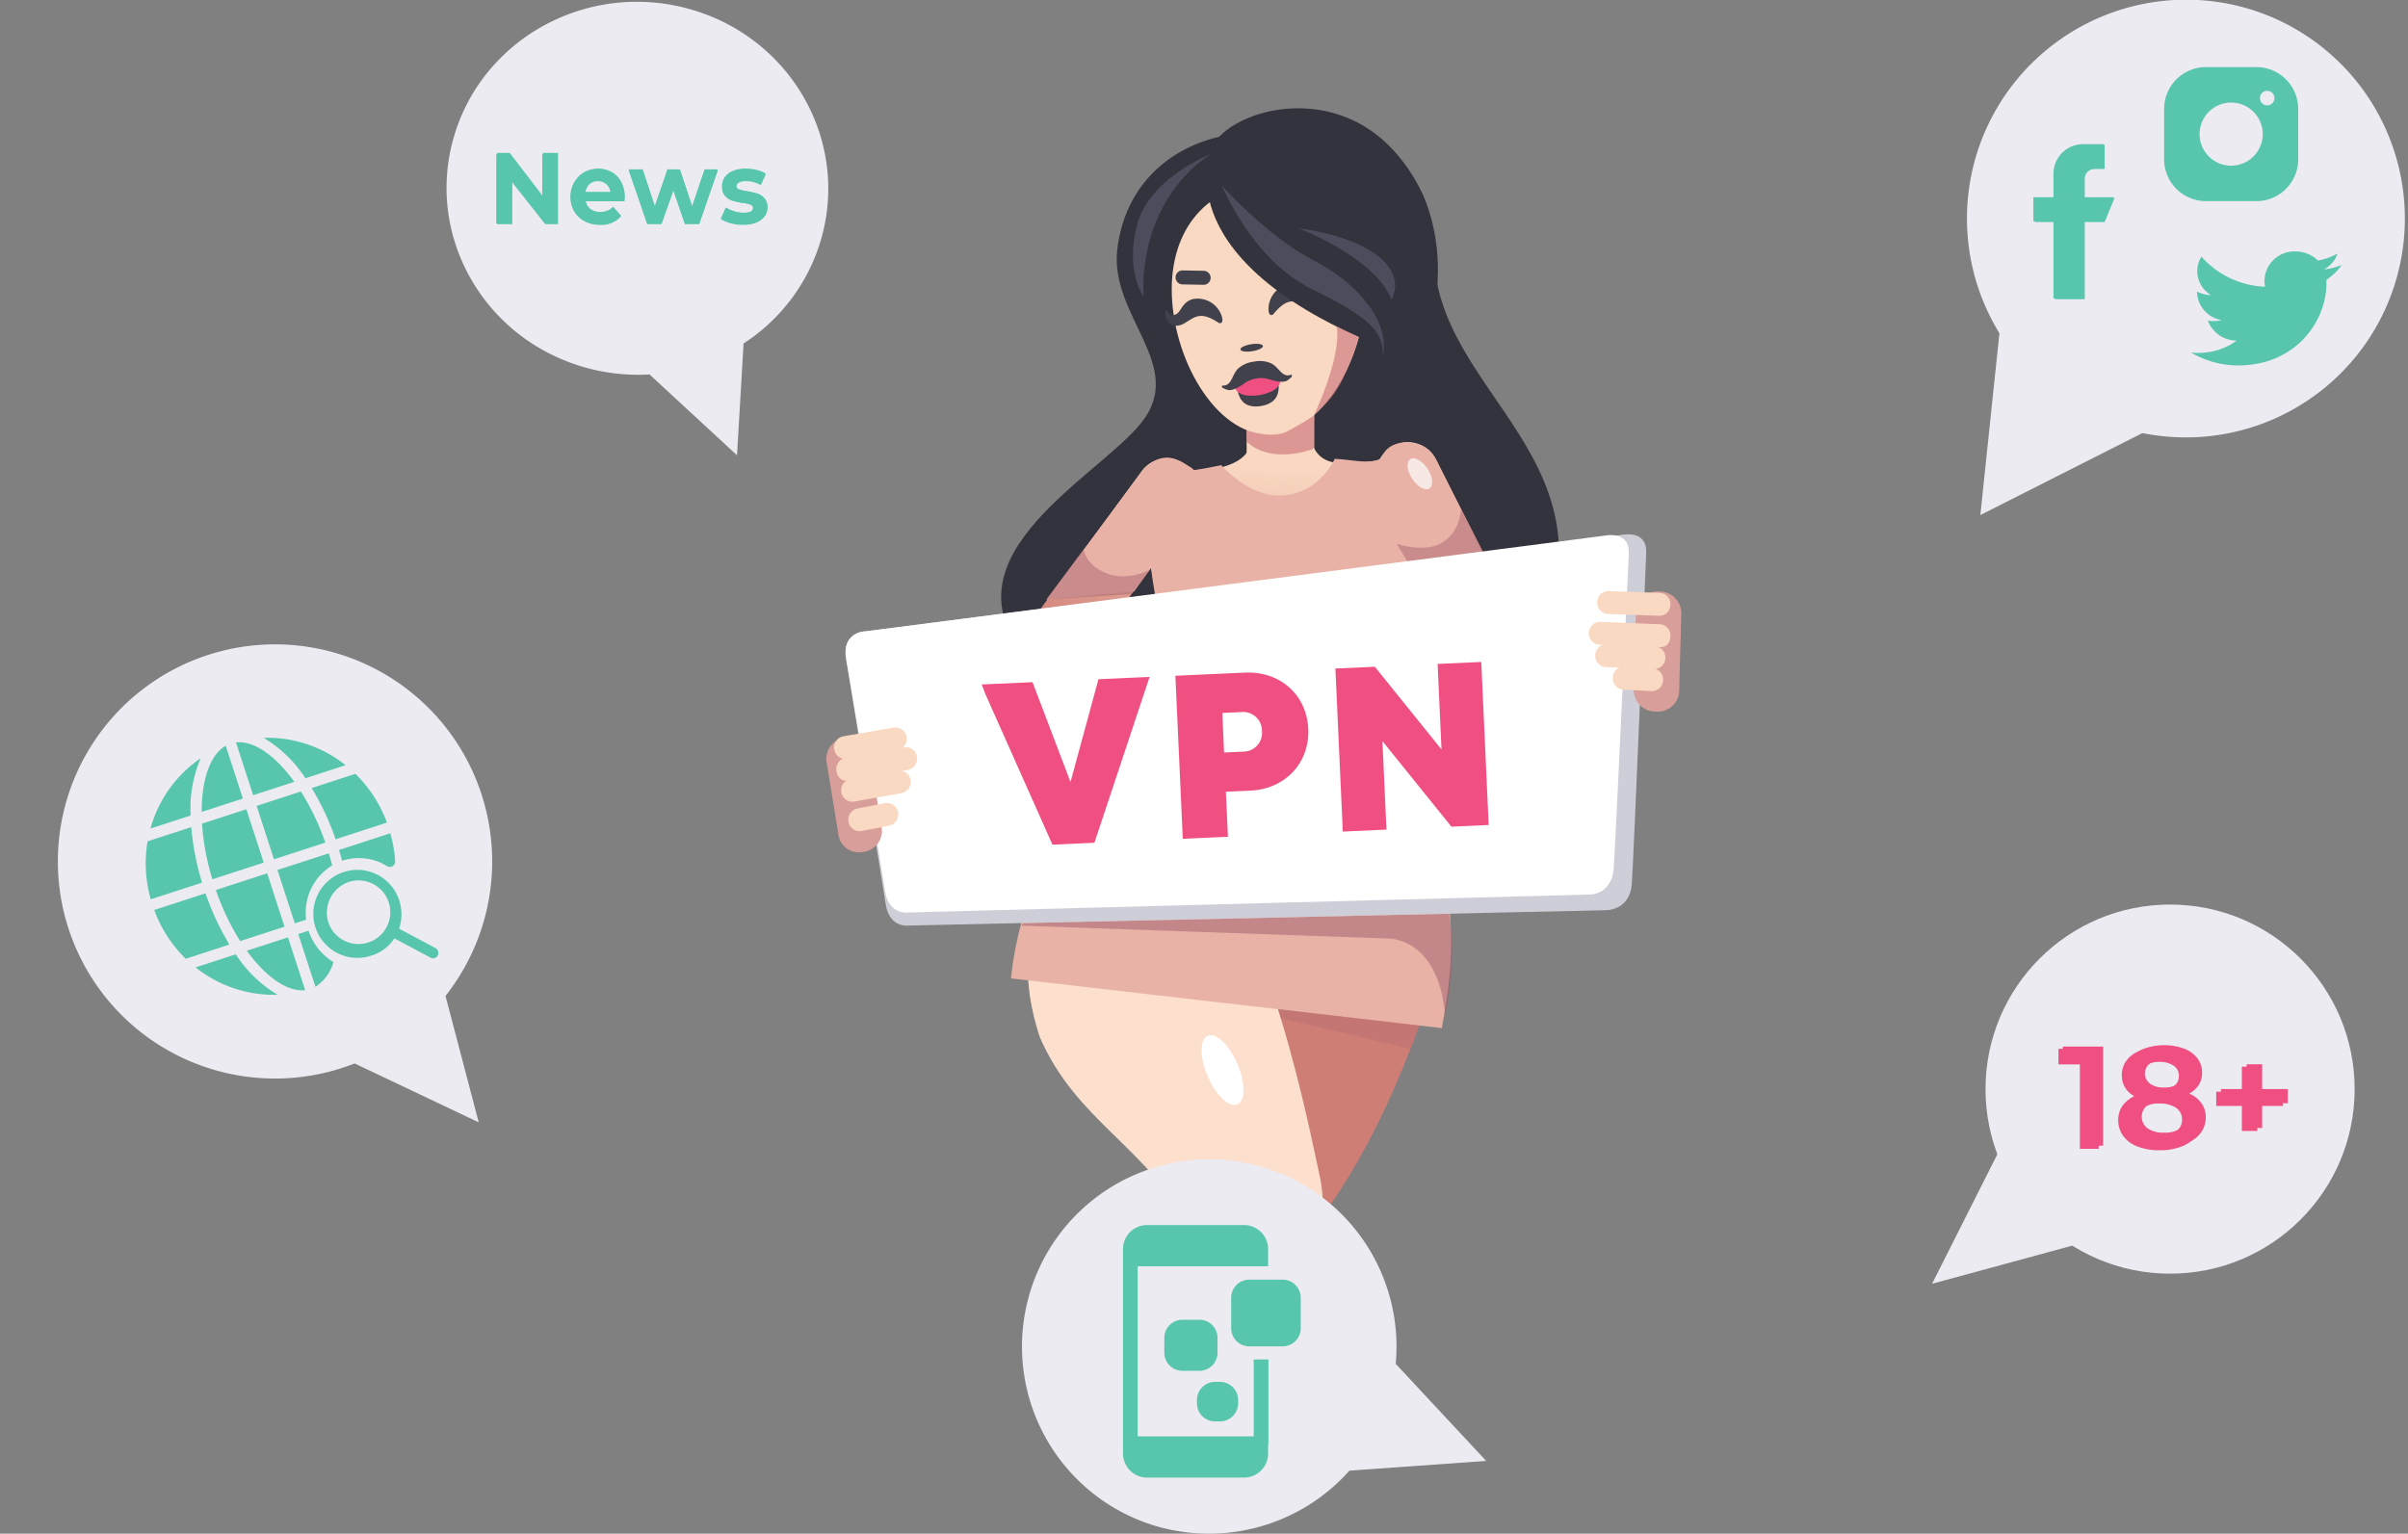 <svg xmlns="http://www.w3.org/2000/svg" xmlns:xlink="http://www.w3.org/1999/xlink" width="514.835" height="327.984" viewBox="0 0 514.835 327.984">
  <rect x="0" y="0" width="514.835" height="327.984" fill="#808080" stroke="none"/>
  <defs>
    <linearGradient id="linear-gradient" x1="1.536" y1="-0.052" x2="0.896" y2="0.19" gradientUnits="objectBoundingBox">
      <stop offset="0" stop-color="#f4bc98"/>
      <stop offset="0.619" stop-color="#cf7e76"/>
      <stop offset="1" stop-color="#cf7e76"/>
    </linearGradient>
    <linearGradient id="linear-gradient-2" x1="0.522" y1="0.129" x2="0.481" y2="0.962" gradientUnits="objectBoundingBox">
      <stop offset="0" stop-color="#f9d7c0"/>
      <stop offset="0.179" stop-color="#eec1ad"/>
      <stop offset="0.525" stop-color="#dd9c8f"/>
      <stop offset="0.806" stop-color="#d2867c"/>
      <stop offset="0.984" stop-color="#cf7e76"/>
    </linearGradient>
    <linearGradient id="linear-gradient-3" x1="0.128" y1="0.048" x2="0.888" y2="0.971" gradientUnits="objectBoundingBox">
      <stop offset="0" stop-color="#f9d7c0"/>
      <stop offset="0.283" stop-color="#eec1ae"/>
      <stop offset="0.867" stop-color="#d58b81"/>
      <stop offset="1" stop-color="#cf7e76"/>
    </linearGradient>
    <linearGradient id="linear-gradient-4" x1="0.708" y1="-0.034" x2="0.324" y2="0.952" gradientUnits="objectBoundingBox">
      <stop offset="0" stop-color="#f9d7c0"/>
      <stop offset="0.266" stop-color="#efc3af"/>
      <stop offset="0.805" stop-color="#d89186"/>
      <stop offset="1" stop-color="#cf7e76"/>
    </linearGradient>
  </defs>
  <g id="illustration" transform="translate(-939.899 -4228.016)">
    <g id="Vector_Smart_Object" data-name="Vector Smart Object" transform="translate(1087.863 4251.171)">
      <path id="Path_1" data-name="Path 1" d="M685.533,617.5s-13.864,38.858-15.547,69.949c.176,12.323,10.056,11.3,15,10.718S704.3,681.276,715.048,656.2s11.406-32.293-4.838-54.973C702.009,595.865,691.349,598.958,685.533,617.5Z" transform="translate(-564.638 -447.32)" fill="url(#linear-gradient)"/>
      <path id="Path_2" data-name="Path 2" d="M648.095,687.763c1.842,3.31,10.648,11.279,19.216,9.2s8.374-16.129,6.8-22.786-10.38-55.055-27.283-71.907c-7.522-5.918-14.963-8.828-22.22-.381,0,0-19.756,14.043-10.241,43.1C622.314,663.266,637.107,668.024,648.095,687.763Z" transform="translate(-540.031 -446.375)" fill="#fcdfcd"/>
      <ellipse id="Ellipse_2" data-name="Ellipse 2" cx="3.446" cy="8.002" rx="3.446" ry="8.002" transform="translate(107.071 199.719) rotate(-23.431)" fill="#fff"/>
      <path id="Path_3" data-name="Path 3" d="M656.923,344.843s37.548-6.172,37.548,25.351,42.141,44.541,20.717,87.881c-10.011,20.252-88.484,17.38-104.814,2.121-24.7-23.079,11.973-41.109,21.618-53.277s-6.848-22.68-5.2-36.973C628.637,354.05,641.383,344.916,656.923,344.843Z" transform="translate(-535.886 -339.73)" fill="#33333d"/>
      <path id="Path_4" data-name="Path 4" d="M641.3,526.085s-4.874-5.838,11.07-13.616c6.819-3.574-2.525-20.162-2.525-39.511,1.448-6.955,4.888-13.057,10.372-12.792,6.327-.009,12.738-2.5,11.243-7.97l-.781-5.272,13.546-.722.314,5.3s-.865,6.957,6.39,7.19c7.482.241,13.091-2.337,15.071-.6s11.828,24.612-11,53.643c-2.557,4.309-6.816,10.25-.611,14.992S682.281,550.831,641.3,526.085Z" transform="translate(-552.215 -382.784)" fill="url(#linear-gradient-2)"/>
      <path id="Path_5" data-name="Path 5" d="M696.092,576.5c5.474,4.117,3.581,14.648-1.69,17.285s-28.721,13.294-32.549,13.515-6.556-6.742-14.6-19.28c-7.144-11.137-7.03-15.614-1.252-21.147C646,566.87,666.273,554.071,696.092,576.5Z" transform="translate(-552.712 -432.257)" fill="#fac2b9"/>
      <path id="Path_6" data-name="Path 6" d="M744.4,460.824a7.181,7.181,0,0,0-2.878,9.515l16.716,32.912a6.745,6.745,0,0,0,9.219,2.971,7.182,7.182,0,0,0,2.878-9.515l-16.717-32.912A6.744,6.744,0,0,0,744.4,460.824Z" transform="translate(-594.55 -388.627)" fill="url(#linear-gradient-3)"/>
      <path id="Path_7" data-name="Path 7" d="M646.605,467.447a6.708,6.708,0,0,0-9.567,1.358l-21.752,29.614a7.219,7.219,0,0,0,1.316,9.873,6.708,6.708,0,0,0,9.567-1.359l21.752-29.613A7.219,7.219,0,0,0,646.605,467.447Z" transform="translate(-540.931 -391.163)" fill="url(#linear-gradient-4)"/>
      <path id="Path_8" data-name="Path 8" d="M707.321,456.471l-14.431,1.086V444.279l14.431-3.621Z" transform="translate(-574.321 -380.441)" fill="#f9d7c0"/>
      <path id="Path_9" data-name="Path 9" d="M706.572,386.807c0,14.541-9.274,31.036-20.714,31.036s-20.714-16.5-20.714-31.036,9.274-22.706,20.714-22.706S706.572,372.268,706.572,386.807Z" transform="translate(-562.591 -348.077)" fill="#f9d9c2"/>
      <path id="Path_10" data-name="Path 10" d="M692.819,454.552c0-.549-.321-1.272.2-1.1,1.63.543,5.722,1.61,8.5.18,2.059-1.062,4.472-2.568,5.415-3.189.539-.355.321.63.321,1.275v5.031a.8.8,0,0,1-.54.762c-1.962.668-8.858,2.6-13.6-1.393a.83.83,0,0,1-.289-.632Z" transform="translate(-574.249 -384.546)" fill="#d17c82" opacity="0.7"/>
      <path id="Path_11" data-name="Path 11" d="M667.292,353.4s-13,5.07-15.623,15.076,1.413,15.386,1.413,15.386S651.1,364.527,667.292,353.4Z" transform="translate(-556.521 -343.552)" fill="#4c4c5d"/>
      <g id="Group_1" data-name="Group 1" transform="translate(101.2 34.675)">
        <path id="Path_12" data-name="Path 12" d="M672.558,399.485l-4.541-.085a1.494,1.494,0,0,1-1.45-1.523h0a1.49,1.49,0,0,1,1.506-1.468l4.54.085a1.494,1.494,0,0,1,1.451,1.523h0A1.491,1.491,0,0,1,672.558,399.485Z" transform="translate(-664.393 -396.41)" fill="#41414c"/>
        <path id="Path_13" data-name="Path 13" d="M674.942,410.968a5.413,5.413,0,0,0-6.239-3.99c-2.331.587-2.553,2.8-3.65,3.259s-1.422-.042-1.975-.89-.678,4.875,3.582,2.941c2.55-1.512,3.552-2.848,7.615-.176C675.271,412.332,674.942,410.968,674.942,410.968Z" transform="translate(-662.801 -400.853)" fill="#41414c"/>
        <path id="Path_14" data-name="Path 14" d="M700.993,407.011a5.536,5.536,0,0,1,4.795-5.733c2.395-.161,3.248,1.88,4.429,1.98s1.344-.478,1.626-1.459,2.061,4.441-2.565,3.912c-2.871-.655-4.215-1.62-7.317,2.185C701.073,408.414,700.993,407.011,700.993,407.011Z" transform="translate(-678.944 -398.464)" fill="#41414c"/>
        <ellipse id="Ellipse_3" data-name="Ellipse 3" cx="2.437" cy="0.758" rx="2.437" ry="0.758" transform="matrix(0.988, -0.157, 0.158, 0.987, 15.92, 16.168)" fill="#41414c"/>
        <path id="Path_15" data-name="Path 15" d="M697.919,434.364a5.3,5.3,0,0,1-4.314,6.063,5.179,5.179,0,0,1-5.875-4.452Z" transform="translate(-673.339 -412.454)" fill="#ef5081"/>
        <path id="Path_16" data-name="Path 16" d="M698.56,432.89c-2.013.762-2.562-1.59-4.328-2.43a6,6,0,0,0-3.64-.354,6.069,6.069,0,0,0-3.369,1.462c-1.441,1.347-1.282,3.761-3.425,3.657,0,0-.317.4.376.631s1.3,1.013,4.265-1.02a5.863,5.863,0,0,1,2.63-1.12l0,.022a.371.371,0,0,1,.056-.023.537.537,0,0,1,.061,0l0-.022a5.8,5.8,0,0,1,2.834.256c3.418,1.023,3.772.089,4.365-.346S698.56,432.89,698.56,432.89Z" transform="translate(-671.647 -410.598)" fill="#41414c"/>
        <path id="Path_17" data-name="Path 17" d="M698.241,439.344c-.784,1.309-3.608,1.828-3.986,1.892s-3.223.434-4.351-.573c0,0-.261,0-.069.389s.8,3.1,4.721,2.523v0l.044-.008.044-.006v0c3.908-.661,3.7-3.443,3.773-3.867S698.241,439.344,698.241,439.344Z" transform="translate(-674.2 -414.557)" fill="#41414c"/>
      </g>
      <path id="Path_18" data-name="Path 18" d="M723.773,390.41s11.68-26.665-6.079-45.441c-15.216-16.086-39.463-6.263-38.933,2.033C678.761,347,669.25,371.7,723.773,390.41Z" transform="translate(-568.079 -336.343)" fill="#33333d"/>
      <path id="Path_19" data-name="Path 19" d="M712.324,380.847S728.635,387.13,732.1,396.1C735.722,388.57,725.69,382.6,712.324,380.847Z" transform="translate(-582.536 -355.156)" fill="#4c4c5d"/>
      <path id="Path_20" data-name="Path 20" d="M683.76,365.052s6.448,15.865,19.2,22.086,15.538,9.457,15.121,14.458c1.753-7-4.782-15.472-14.663-20.547S683.76,365.052,683.76,365.052Z" transform="translate(-570.461 -348.479)" fill="#4c4c5d"/>
      <path id="Path_21" data-name="Path 21" d="M722.675,417.168s1.566,4.913-4.785,18.961c2.962-3.158,5.6-4.055,9.57-16.685C724.832,418.234,722.675,417.168,722.675,417.168Z" transform="translate(-584.889 -370.511)" fill="#d17c82" opacity="0.7"/>
      <path id="Path_22" data-name="Path 22" d="M680.386,463.6c3.5.158,7.87,1.287,9.789-.091.9-1.24,1.33-3.2,5.646-3.463,4.708.325,5.763,2.773,6.667,4.552s10.7,21.4,10.7,21.4l-71.216,5.967-.819-5.091-3.669,5.091L618.748,493.7l20.811-27.93s3.348-3.893,7.408-1.814,3.179,2.095,3.179,2.095,2.892-.422,5.966-1.1c0,0,5.637,6.632,12.6,6.5C677.036,471.29,680.386,463.6,680.386,463.6Z" transform="translate(-542.978 -388.636)" fill="#e8b2a7"/>
      <path id="Path_23" data-name="Path 23" d="M762.226,484.6s-.034,5.291-4.515,7.573c-3.663,1.866-9.25,0-9.25,0l3.446,5.626,16.463-1.216Z" transform="translate(-597.812 -399.018)" fill="#aa6573" opacity="0.5"/>
      <path id="Path_24" data-name="Path 24" d="M626.716,499.7s.32,3.293,4.638,5.053c4.96,2.022,9.613-.73,9.613-.73l-4.049,5.281-18.171,1.153Z" transform="translate(-542.978 -405.4)" fill="#aa6573" opacity="0.5"/>
      <ellipse id="Ellipse_4" data-name="Ellipse 4" cx="1.961" cy="3.743" rx="1.961" ry="3.743" transform="matrix(0.837, -0.547, 0.547, 0.837, 151.925, 76.108)" fill="#fff" opacity="0.7"/>
      <path id="Path_25" data-name="Path 25" d="M605.586,623.265c3.638-33.762,26.5-50.779,52.53-48.093,41.531,4.25,45.1,30.159,39.589,58.724Z" transform="translate(-537.414 -437.188)" fill="#e8b2a7"/>
      <path id="Path_26" data-name="Path 26" d="M700.891,634.735l-91.053,2.011-.382.548,1.337.047,1.44.05,75.356,2.634s11.075-.6,12.483,16.621C700.072,656.646,702.827,644.714,700.891,634.735Z" transform="translate(-539.05 -462.484)" fill="#a05c6c" opacity="0.5"/>
      <g id="Group_5" data-name="Group 5" transform="translate(28.677 91.103)">
        <path id="Path_27" data-name="Path 27" d="M715.514,498.137s-2.711,66.132-3.083,70.849c-.4,5.324-5.019,5.533-5.019,5.533l-1.349.06L558,577.835h0s-4.243.712-5.063-4.454c-2.012-12.669-7.771-48.216-8.5-52.679-.886-5.445,3.8-5.764,3.8-5.764l.138,0,162.513-20.725S715.72,493.388,715.514,498.137Z" transform="translate(-540.195 -494.162)" fill="#ceced8"/>
        <path id="Path_28" data-name="Path 28" d="M711.8,498.428s-2.87,62.638-3.241,67.355c-.4,5.324-4.682,5.518-4.682,5.518l-1.016.045-144.986,3.817h0s-4.243.711-5.063-4.454c-2.012-12.669-7.644-45.42-8.371-49.883-.886-5.445,3.8-5.764,3.8-5.764l.138,0,158.795-20.556S712,493.679,711.8,498.428Z" transform="translate(-540.195 -494.285)" fill="#fff"/>
        <g id="Group_2" data-name="Group 2" transform="translate(163.053 12.152)">
          <path id="Path_29" data-name="Path 29" d="M845.958,536.857l.464-17a4.669,4.669,0,0,0-4.743-4.5,4.614,4.614,0,0,0-4.982,4.189l-.465,17a4.672,4.672,0,0,0,4.745,4.5A4.616,4.616,0,0,0,845.958,536.857Z" transform="translate(-826.645 -515.271)" fill="#d89e9a"/>
          <path id="Path_30" data-name="Path 30" d="M836.09,515.594l-10.931-.38a2.4,2.4,0,0,0-2.44,2.371,2.434,2.434,0,0,0,2.306,2.525l10.931.38a2.4,2.4,0,0,0,2.439-2.372A2.433,2.433,0,0,0,836.09,515.594Z" transform="translate(-820.933 -515.213)" fill="#f9d9c2"/>
          <path id="Path_31" data-name="Path 31" d="M834.777,527.112l-12.71-.514a2.4,2.4,0,0,0-2.44,2.371,2.434,2.434,0,0,0,2.305,2.525l13.044.5c1.306.043,2.07-1.01,2.107-2.356A2.434,2.434,0,0,0,834.777,527.112Z" transform="translate(-819.626 -520.026)" fill="#f9d9c2"/>
          <path id="Path_32" data-name="Path 32" d="M834.685,535.317l-10.265-.409a2.4,2.4,0,0,0-2.44,2.371,2.435,2.435,0,0,0,2.305,2.525l10.266.41a2.406,2.406,0,0,0,2.439-2.372A2.435,2.435,0,0,0,834.685,535.317Z" transform="translate(-820.621 -523.539)" fill="#f9d9c2"/>
          <path id="Path_33" data-name="Path 33" d="M836.936,543.541l-6.028-.324a2.406,2.406,0,0,0-2.439,2.372,2.435,2.435,0,0,0,2.305,2.525l6.028.324a2.406,2.406,0,0,0,2.439-2.372A2.435,2.435,0,0,0,836.936,543.541Z" transform="translate(-823.364 -527.051)" fill="#f9d9c2"/>
        </g>
        <g id="Group_3" data-name="Group 3" transform="translate(0 41.307)">
          <path id="Path_34" data-name="Path 34" d="M539.844,590.575l-2.626-16.127a4.5,4.5,0,0,1,3.939-4.91,4.423,4.423,0,0,1,5.282,3.339l2.626,16.128a4.5,4.5,0,0,1-3.939,4.909A4.423,4.423,0,0,1,539.844,590.575Z" transform="translate(-537.169 -567.302)" fill="#d89e9a"/>
          <path id="Path_35" data-name="Path 35" d="M542.077,567.613l10.781-1.861a2.4,2.4,0,0,1,2.734,2.018,2.441,2.441,0,0,1-1.947,2.815l-10.781,1.861a2.4,2.4,0,0,1-2.734-2.018A2.44,2.44,0,0,1,542.077,567.613Z" transform="translate(-538.407 -565.719)" fill="#f9d9c2"/>
          <path id="Path_36" data-name="Path 36" d="M542.9,575.305l12.526-2.239a2.4,2.4,0,0,1,2.735,2.018,2.441,2.441,0,0,1-1.947,2.815l-12.859,2.269c-1.287.219-2.185-.719-2.4-2.048A2.44,2.44,0,0,1,542.9,575.305Z" transform="translate(-538.755 -568.811)" fill="#f9d9c2"/>
          <path id="Path_37" data-name="Path 37" d="M544.7,583.474l10.117-1.8a2.4,2.4,0,0,1,2.734,2.018,2.44,2.44,0,0,1-1.947,2.815l-10.116,1.8a2.4,2.4,0,0,1-2.735-2.018A2.441,2.441,0,0,1,544.7,583.474Z" transform="translate(-539.516 -572.449)" fill="#f9d9c2"/>
          <path id="Path_38" data-name="Path 38" d="M547.347,594.879l5.929-1.141a2.4,2.4,0,0,1,2.735,2.018,2.441,2.441,0,0,1-1.947,2.815l-5.929,1.14a2.4,2.4,0,0,1-2.735-2.017A2.44,2.44,0,0,1,547.347,594.879Z" transform="translate(-540.635 -577.55)" fill="#f9d9c2"/>
        </g>
        <g id="Group_4" data-name="Group 4" transform="translate(33.251 27.304)">
          <path id="Path_39" data-name="Path 39" d="M630.667,547l-11.8,35.468-8.97.405-14.339-32.2-.786-2.055,2.24-.1,8.623-.389,8.12,21.35,5.98-21.986Z" transform="translate(-594.771 -543.803)" fill="#ef5081"/>
          <path id="Path_40" data-name="Path 40" d="M694.91,557.409c.332,7.311-4.948,12.888-12.379,13.224l-5.232.235.438,9.628-9.654.436L666.5,546.068l14.886-.672C688.818,545.06,694.578,550.1,694.91,557.409Zm-9.9.468a4.016,4.016,0,0,0-4.4-4.041l-4.076.183.384,8.461L681,562.3A4.016,4.016,0,0,0,685.01,557.876Z" transform="translate(-625.093 -543.118)" fill="#ef5081"/>
          <path id="Path_41" data-name="Path 41" d="M756.955,541.461l1.582,34.865-7.967.359-14.748-18.293.859,18.92-9.334.421-1.582-34.865,8.43-.381,14.255,17.687-.83-18.291Z" transform="translate(-650.147 -541.461)" fill="#ef5081"/>
        </g>
      </g>
      <path id="Path_55" data-name="Path 55" d="M704.649,670.058l30.089,3.507-1.84,5-27.709-6.519Z" transform="translate(-579.291 -477.416)" fill="#aa6573" opacity="0.3"/>
    </g>
    <g id="Group_718" data-name="Group 718" transform="translate(1352.977 4421.458)">
      <ellipse id="Shape_1" data-name="Shape 1" cx="39.46" cy="39.468" rx="39.46" ry="39.468" transform="translate(11.429)" fill="#ecebf2"/>
      <path id="Shape_2_copy_3" data-name="Shape 2 copy 3" d="M470.357,617.274l-45.539,12.391,21.695-43.04Z" transform="translate(-424.818 -548.567)" fill="#ecebf2"/>
      <g id="Vector_Smart_Object-2" data-name="Vector Smart Object" transform="translate(27.331 30.071)">
        <g id="Vector_Smart_Object-3" data-name="Vector Smart Object" transform="translate(0.621 0)">
          <g id="Group_36" data-name="Group 36">
            <path id="Path_120" data-name="Path 120" d="M1688.694,381.818v21.2h-4.031v-17.9h-4.592v-3.3Z" transform="translate(-1680.07 -381.515)" fill="#ef5081"/>
            <path id="Path_121" data-name="Path 121" d="M1713.942,393.815a5.063,5.063,0,0,1,.916,3.012,5.459,5.459,0,0,1-1.1,3.391,6.879,6.879,0,0,1-3.118,2.225,13.049,13.049,0,0,1-4.683.773,12.917,12.917,0,0,1-4.668-.773,6.774,6.774,0,0,1-3.087-2.225,5.5,5.5,0,0,1-1.086-3.391,5.125,5.125,0,0,1,.9-3.012,6.114,6.114,0,0,1,2.574-2.044,5.113,5.113,0,0,1-2-1.832,4.9,4.9,0,0,1-.7-2.619,5.017,5.017,0,0,1,1.009-3.119,6.418,6.418,0,0,1,2.837-2.059,12.7,12.7,0,0,1,8.469,0,6.538,6.538,0,0,1,2.855,2.059,4.98,4.98,0,0,1,1.022,3.119,4.743,4.743,0,0,1-.713,2.6,5.455,5.455,0,0,1-2.046,1.847A6.21,6.21,0,0,1,1713.942,393.815Zm-4.452,5.4a3.045,3.045,0,0,0,0-5,6.084,6.084,0,0,0-3.535-.908,5.943,5.943,0,0,0-3.507.908,3.091,3.091,0,0,0,0,5,5.943,5.943,0,0,0,3.507.908A6.084,6.084,0,0,0,1709.49,399.22Zm-6.528-13.929a2.722,2.722,0,0,0,0,4.375,4.979,4.979,0,0,0,2.993.8,5.12,5.12,0,0,0,3.04-.8,2.691,2.691,0,0,0-.016-4.375,5.2,5.2,0,0,0-3.024-.787A5.051,5.051,0,0,0,1702.962,385.291Z" transform="translate(-1684.301 -381.415)" fill="#ef5081"/>
            <path id="Path_122" data-name="Path 122" d="M1739.348,395.18h-5.491v5.3h-3.319v-5.3h-5.491v-3.028h5.491v-5.3h3.319v5.3h5.491Z" transform="translate(-1691.235 -382.765)" fill="#ef5081"/>
          </g>
        </g>
        <path id="Color_Overlay" data-name="Color Overlay" d="M16.945,21.22a6.764,6.764,0,0,1-3.08-2.245,5.6,5.6,0,0,1-1.083-3.423,5.215,5.215,0,0,1,.9-3.04,6.112,6.112,0,0,1,2.568-2.063,5.12,5.12,0,0,1-2-1.849,4.983,4.983,0,0,1-.7-2.642,5.1,5.1,0,0,1,1.006-3.148A6.4,6.4,0,0,1,17.393.733,11.236,11.236,0,0,1,21.6,0a11.314,11.314,0,0,1,4.238.733A6.525,6.525,0,0,1,28.69,2.811a5.062,5.062,0,0,1,1.02,3.148A4.824,4.824,0,0,1,29,8.586a5.467,5.467,0,0,1-2.042,1.864,6.2,6.2,0,0,1,2.615,2.063,5.149,5.149,0,0,1,.913,3.04,5.553,5.553,0,0,1-1.1,3.423,6.865,6.865,0,0,1-3.111,2.245A12.882,12.882,0,0,1,21.6,22,12.752,12.752,0,0,1,16.945,21.22Zm1.159-8.3a2.926,2.926,0,0,0-1.268,2.506A2.956,2.956,0,0,0,18.1,17.967a5.878,5.878,0,0,0,3.5.916,6.019,6.019,0,0,0,3.527-.916,2.933,2.933,0,0,0,1.3-2.536,2.9,2.9,0,0,0-1.3-2.506,6.019,6.019,0,0,0-3.527-.916A5.878,5.878,0,0,0,18.1,12.925Zm.512-9.014a2.591,2.591,0,0,0-1.1,2.231,2.569,2.569,0,0,0,1.1,2.184,4.925,4.925,0,0,0,2.986.81,5.063,5.063,0,0,0,3.033-.81,2.56,2.56,0,0,0,1.113-2.184,2.57,2.57,0,0,0-1.129-2.231A5.146,5.146,0,0,0,21.6,3.117,5,5,0,0,0,18.617,3.911ZM4.581,21.695V3.636H0V.305H8.6v21.39Zm34.63-3.82V12.528H33.733V9.472h5.478V4.125h3.312V9.472H48v3.056H42.522v5.347Z" transform="translate(-0.308 0.471)" fill="#ef5081"/>
      </g>
    </g>
    <g id="Group_715" data-name="Group 715" transform="translate(1360.42 4228.016)">
      <path id="Shape_1_copy_2" data-name="Shape 1 copy 2" d="M448.663,301.943a46.812,46.812,0,1,1-58.556,31.515A46.883,46.883,0,0,1,448.663,301.943Z" transform="translate(-388.17 -299.986)" fill="#ecebf2"/>
      <g id="Vector_Smart_Object-4" data-name="Vector Smart Object" transform="translate(47.906 53.772)">
        <g id="Group_23" data-name="Group 23" transform="translate(0 0)">
          <g id="Group_22" data-name="Group 22">
            <g id="Group_21" data-name="Group 21">
              <path id="Path_102" data-name="Path 102" d="M2789.17,1314.858a14.611,14.611,0,0,1-3.81.971,6.221,6.221,0,0,0,2.909-3.4,13.849,13.849,0,0,1-4.194,1.488,6.868,6.868,0,0,0-4.831-1.946,6.392,6.392,0,0,0-6.609,6.151,5.889,5.889,0,0,0,.154,1.4,19.226,19.226,0,0,1-13.632-6.432,5.858,5.858,0,0,0-.9,3.108,6.054,6.054,0,0,0,2.937,5.11,6.929,6.929,0,0,1-2.989-.756v.066a6.31,6.31,0,0,0,5.3,6.043,7.13,7.13,0,0,1-1.734.2,6.334,6.334,0,0,1-1.251-.1,6.633,6.633,0,0,0,6.179,4.284,13.943,13.943,0,0,1-8.2,2.622,13,13,0,0,1-1.583-.085,19.64,19.64,0,0,0,10.145,2.761c12.168,0,18.821-9.374,18.821-17.5,0-.272-.01-.536-.023-.795A12.784,12.784,0,0,0,2789.17,1314.858Z" transform="translate(-2756.912 -1311.972)" fill="#58c6ac"/>
            </g>
          </g>
        </g>
      </g>
      <g id="Vector_Smart_Object-5" data-name="Vector Smart Object" transform="translate(14.215 30.833)">
        <g id="Vector_Smart_Object-6" data-name="Vector Smart Object" transform="translate(0 0)">
          <g id="Group_25" data-name="Group 25">
            <g id="Group_24" data-name="Group 24">
              <path id="Path_103" data-name="Path 103" d="M3088.536,1460.032v-4.121a2.108,2.108,0,0,1,2.15-2.061h2.15V1448.7h-4.3a6.321,6.321,0,0,0-6.452,6.183v5.151h-4.3v5.153h4.3v16.486h6.452v-16.486h4.3l2.152-5.153Z" transform="translate(-3077.783 -1448.697)" fill="#58c6ac"/>
            </g>
          </g>
        </g>
        <path id="Color_Overlay-2" data-name="Color Overlay" d="M4.249,33V16.5H0V11.344H4.249V6.188A6.283,6.283,0,0,1,10.623,0h4.25V5.157H12.749A2.1,2.1,0,0,0,10.623,7.22v4.124H17L14.873,16.5h-4.25V33Z" transform="translate(0.365 0.151)" fill="#58c6ac"/>
      </g>
      <g id="Vector_Smart_Object-7" data-name="Vector Smart Object" transform="translate(42.171 14.346)">
        <path id="Path_105" data-name="Path 105" d="M2682.119,1267.623h-10.752a8.961,8.961,0,0,0-8.96,8.96v10.753a8.961,8.961,0,0,0,8.96,8.96h10.752a8.962,8.962,0,0,0,8.96-8.96v-10.753A8.962,8.962,0,0,0,2682.119,1267.623Zm-5.375,21.088a6.751,6.751,0,1,1,6.751-6.75A6.76,6.76,0,0,1,2676.744,1288.71Zm7.705-12.9a1.552,1.552,0,1,1,1.552-1.552A1.552,1.552,0,0,1,2684.449,1275.805Z" transform="translate(-2662.407 -1267.623)" fill="#58c6ac"/>
      </g>
      <path id="Shape_2_copy" data-name="Shape 2 copy" d="M392.189,437.6l4.262-40.611L431.909,417.5Z" transform="translate(-389.308 -327.454)" fill="#ecebf2"/>
    </g>
    <g id="Group_717" data-name="Group 717" transform="translate(1158.053 4475.875)">
      <path id="Shape_2_copy_4" data-name="Shape 2 copy 4" d="M28.839,78.449A40.037,40.037,0,1,1,80.252,43.8L99.6,64.57,70.356,66.647a40.2,40.2,0,0,1-41.518,11.8Z" transform="translate(0 0)" fill="#ecebf2"/>
      <g id="Vector_Smart_Object-8" data-name="Vector Smart Object" transform="translate(21.939 13.706)">
        <path id="Color_Overlay-3" data-name="Color Overlay" d="M5.233,54A5.145,5.145,0,0,1,0,48.979V5.021A5.145,5.145,0,0,1,5.233,0H25.791a5.145,5.145,0,0,1,5.232,5.021V8.815H3.139V45.185H27.95V28.74H31.09V46.7a1.455,1.455,0,0,1-.067.436v1.848A5.145,5.145,0,0,1,25.791,54ZM19.685,41.989a3.879,3.879,0,0,1-3.879-3.878v-.695a3.879,3.879,0,0,1,3.879-3.878h1.05a3.879,3.879,0,0,1,3.879,3.878v.695a3.879,3.879,0,0,1-3.879,3.878ZM12.708,31.17A3.879,3.879,0,0,1,8.83,27.291V24.128a3.879,3.879,0,0,1,3.878-3.879h3.623a3.879,3.879,0,0,1,3.879,3.879v3.163a3.879,3.879,0,0,1-3.879,3.879Zm14.3-5.23a3.879,3.879,0,0,1-3.879-3.879v-6.51a3.879,3.879,0,0,1,3.879-3.878h7.112A3.878,3.878,0,0,1,38,15.551v6.51a3.879,3.879,0,0,1-3.878,3.879Z" transform="translate(0.008 0.419)" fill="#58c6ac"/>
      </g>
    </g>
    <g id="Group_714" data-name="Group 714" transform="matrix(0.951, -0.309, 0.309, 0.951, 939.899, 4382.272)">
      <path id="Shape_2" data-name="Shape 2" d="M49.5,93.02a46.43,46.43,0,1,1,22.944-7.728l-1.6,27.91Z" transform="translate(0 0)" fill="#ecebf2"/>
      <g id="Vector_Smart_Object-9" data-name="Vector Smart Object" transform="translate(18.97 19.6)">
        <path id="Color_Overlay-4" data-name="Color Overlay" d="M53.065,56.658,46.958,50.32A8.812,8.812,0,0,1,41.4,52.3a9.413,9.413,0,1,1,9.066-9.407,9.585,9.585,0,0,1-1.908,5.767l6.108,6.336a1.209,1.209,0,0,1,0,1.664,1.109,1.109,0,0,1-1.6,0ZM34.6,42.89a6.8,6.8,0,1,0,6.8-7.054A6.939,6.939,0,0,0,34.6,42.89Zm-6.894.2h2.314a12.245,12.245,0,0,0,3,8.029,9.463,9.463,0,0,1-5.311,3.848Zm-11.573,0H25.4V54.961C21.611,54.178,18.249,49.619,16.136,43.088Zm-11.512,0H13.66a27.182,27.182,0,0,0,5.829,10.984A26.722,26.722,0,0,1,4.624,43.088Zm23.085-2.4v-12H39.238c-.019.892-.033,1.788-.095,2.683a11.834,11.834,0,0,0-8.886,9.321Zm-12.273,0a52.931,52.931,0,0,1-1.58-12H25.4v12Zm-12.243,0A28.189,28.189,0,0,1,0,28.683H11.542a55.971,55.971,0,0,0,1.474,12Zm47.051-5.543a11.407,11.407,0,0,0-8.649-4.06c-.045,0-.084.012-.128.012.05-.8.068-1.609.083-2.413v0H53.086a28.539,28.539,0,0,1-.859,5.981,1.18,1.18,0,0,1-.852.855,1.143,1.143,0,0,1-1.13-.372Zm-8.682-8.862a56.1,56.1,0,0,0-1.472-12.006h9.823A28.15,28.15,0,0,1,53.1,26.281Zm-13.854,0V14.275h9.959a52.914,52.914,0,0,1,1.581,12.006Zm-13.853,0a52.939,52.939,0,0,1,1.58-12.006H25.4V26.281ZM0,26.281A28.271,28.271,0,0,1,3.191,14.275h9.823a56.1,56.1,0,0,0-1.472,12.006ZM39.446,11.875A27.14,27.14,0,0,0,33.619.89,26.716,26.716,0,0,1,48.484,11.875Zm-23.31,0C18.249,5.342,21.611.783,25.4,0V11.875Zm-11.512,0A26.72,26.72,0,0,1,19.486.89,27.187,27.187,0,0,0,13.66,11.875Zm23.085,0V0C31.5.783,34.86,5.342,36.97,11.873Z" transform="translate(-0.081 0.284)" fill="#58c6ac"/>
      </g>
    </g>
    <g id="Group_716" data-name="Group 716" transform="translate(1035.374 4228.396)">
      <path id="Shape_2_copy_5" data-name="Shape 2 copy 5" d="M43.391,79.693A41.634,41.634,0,0,1,29.266,78.1C7.656,71.817-4.7,49.615,1.677,28.508S30.737-4.615,52.347,1.667s33.962,28.484,27.589,49.59A39.665,39.665,0,0,1,63.5,73.071L62.1,96.983Z" transform="translate(0 0)" fill="#ecebf2"/>
      <g id="Vector_Smart_Object-10" data-name="Vector Smart Object" transform="translate(10.795 32.239)">
        <g id="Vector_Smart_Object-11" data-name="Vector Smart Object" transform="translate(0 0.083)">
          <g id="Group_29" data-name="Group 29" transform="translate(0)">
            <g id="Group_28" data-name="Group 28">
              <path id="Path_106" data-name="Path 106" d="M1233.355,406.6v15.22h-2.7l-7.09-9.241v9.241h-3.25V406.6h2.722l7.069,9.24V406.6Z" transform="translate(-1220.314 -406.596)" fill="#58c6ac"/>
              <path id="Path_107" data-name="Path 107" d="M1252.275,417.926h-8.267a2.767,2.767,0,0,0,1.056,1.718,3.333,3.333,0,0,0,2.073.63,3.945,3.945,0,0,0,1.512-.271,3.674,3.674,0,0,0,1.229-.86l1.687,1.957a5.482,5.482,0,0,1-4.51,1.892,6.734,6.734,0,0,1-3.271-.772,5.445,5.445,0,0,1-2.194-2.141,6.231,6.231,0,0,1-.772-3.11,6.306,6.306,0,0,1,.763-3.1,5.5,5.5,0,0,1,2.092-2.152,6.1,6.1,0,0,1,5.88-.033,5.232,5.232,0,0,1,2.042,2.12,6.688,6.688,0,0,1,.741,3.207Q1252.336,417.078,1252.275,417.926Zm-7.413-3.762a2.835,2.835,0,0,0-.894,1.782h5.383a2.877,2.877,0,0,0-.894-1.772,2.569,2.569,0,0,0-1.788-.663A2.611,2.611,0,0,0,1244.862,414.164Z" transform="translate(-1225.036 -407.598)" fill="#58c6ac"/>
              <path id="Path_108" data-name="Path 108" d="M1275.91,411.171l-3.961,11.7H1268.9l-2.458-7.262-2.539,7.262h-3.047l-3.941-11.7h2.986l2.58,7.916,2.681-7.916h2.682l2.6,7.916,2.661-7.916Z" transform="translate(-1228.743 -407.65)" fill="#58c6ac"/>
              <path id="Path_109" data-name="Path 109" d="M1284.534,422.633a6.656,6.656,0,0,1-2.072-.9l1.056-2.435a6.4,6.4,0,0,0,1.768.816,6.953,6.953,0,0,0,2.032.314q2.01,0,2.01-1.065a.744.744,0,0,0-.548-.717,7.694,7.694,0,0,0-1.686-.371,15.231,15.231,0,0,1-2.214-.5,3.412,3.412,0,0,1-1.513-1,2.973,2.973,0,0,1-.64-2.045,3.358,3.358,0,0,1,.6-1.968,3.89,3.89,0,0,1,1.747-1.337,7.033,7.033,0,0,1,2.711-.478,10.043,10.043,0,0,1,2.306.272,6.241,6.241,0,0,1,1.9.75l-1.057,2.414a6,6,0,0,0-3.149-.87,3.033,3.033,0,0,0-1.523.3.9.9,0,0,0-.508.784.771.771,0,0,0,.549.761,9.16,9.16,0,0,0,1.746.413,17.489,17.489,0,0,1,2.195.511,3.269,3.269,0,0,1,1.482.988,2.935,2.935,0,0,1,.63,2,3.227,3.227,0,0,1-.61,1.936,3.9,3.9,0,0,1-1.776,1.315,7.452,7.452,0,0,1-2.774.467A9.915,9.915,0,0,1,1284.534,422.633Z" transform="translate(-1234.626 -407.598)" fill="#58c6ac"/>
            </g>
          </g>
        </g>
        <path id="Color_Overlay-5" data-name="Color Overlay" d="M50.143,14.65a6.782,6.782,0,0,1-2.081-.88L49.123,11.4a6.514,6.514,0,0,0,1.775.8,7.171,7.171,0,0,0,2.041.306q2.019,0,2.02-1.038a.728.728,0,0,0-.551-.7,7.864,7.864,0,0,0-1.693-.361,15.705,15.705,0,0,1-2.224-.487,3.439,3.439,0,0,1-1.521-.975,2.839,2.839,0,0,1-.642-1.993,3.2,3.2,0,0,1,.6-1.917,3.894,3.894,0,0,1,1.755-1.3,7.25,7.25,0,0,1,2.724-.466,10.392,10.392,0,0,1,2.317.265,6.389,6.389,0,0,1,1.908.731L56.572,6.609a6.172,6.172,0,0,0-3.164-.847,3.13,3.13,0,0,0-1.53.3.874.874,0,0,0-.511.763.753.753,0,0,0,.552.742,9.438,9.438,0,0,0,1.754.4,18.1,18.1,0,0,1,2.2.5,3.3,3.3,0,0,1,1.489.963A2.8,2.8,0,0,1,58,11.377a3.079,3.079,0,0,1-.612,1.886A3.909,3.909,0,0,1,55.6,14.544,7.7,7.7,0,0,1,52.816,15,10.24,10.24,0,0,1,50.143,14.65Zm-31.306-.4a5.4,5.4,0,0,1-2.2-2.087,5.927,5.927,0,0,1-.776-3.031,6,6,0,0,1,.766-3.019,5.441,5.441,0,0,1,2.1-2.1,6.291,6.291,0,0,1,5.908-.033,5.175,5.175,0,0,1,2.052,2.066,6.359,6.359,0,0,1,.745,3.125q0,.065-.062.891H19.062a2.687,2.687,0,0,0,1.061,1.673,3.421,3.421,0,0,0,2.082.614,4.064,4.064,0,0,0,1.519-.264,3.7,3.7,0,0,0,1.235-.838l1.695,1.907A5.589,5.589,0,0,1,22.123,15,6.936,6.936,0,0,1,18.837,14.248ZM19.919,6.4a2.729,2.729,0,0,0-.9,1.736h5.409a2.777,2.777,0,0,0-.9-1.727,2.627,2.627,0,0,0-1.8-.646A2.672,2.672,0,0,0,19.919,6.4Zm20.428,8.432-2.47-7.077-2.551,7.077H32.266l-3.96-11.4h3L33.9,11.145l2.694-7.714h2.694L41.9,11.145l2.673-7.714h2.817l-3.98,11.4Zm-29.959,0-7.123-9v9H0V0H2.735l7.1,9V0H13.1V14.831Z" transform="translate(-0.169 0.365)" fill="#58c6ac"/>
      </g>
    </g>
  </g>
</svg>
